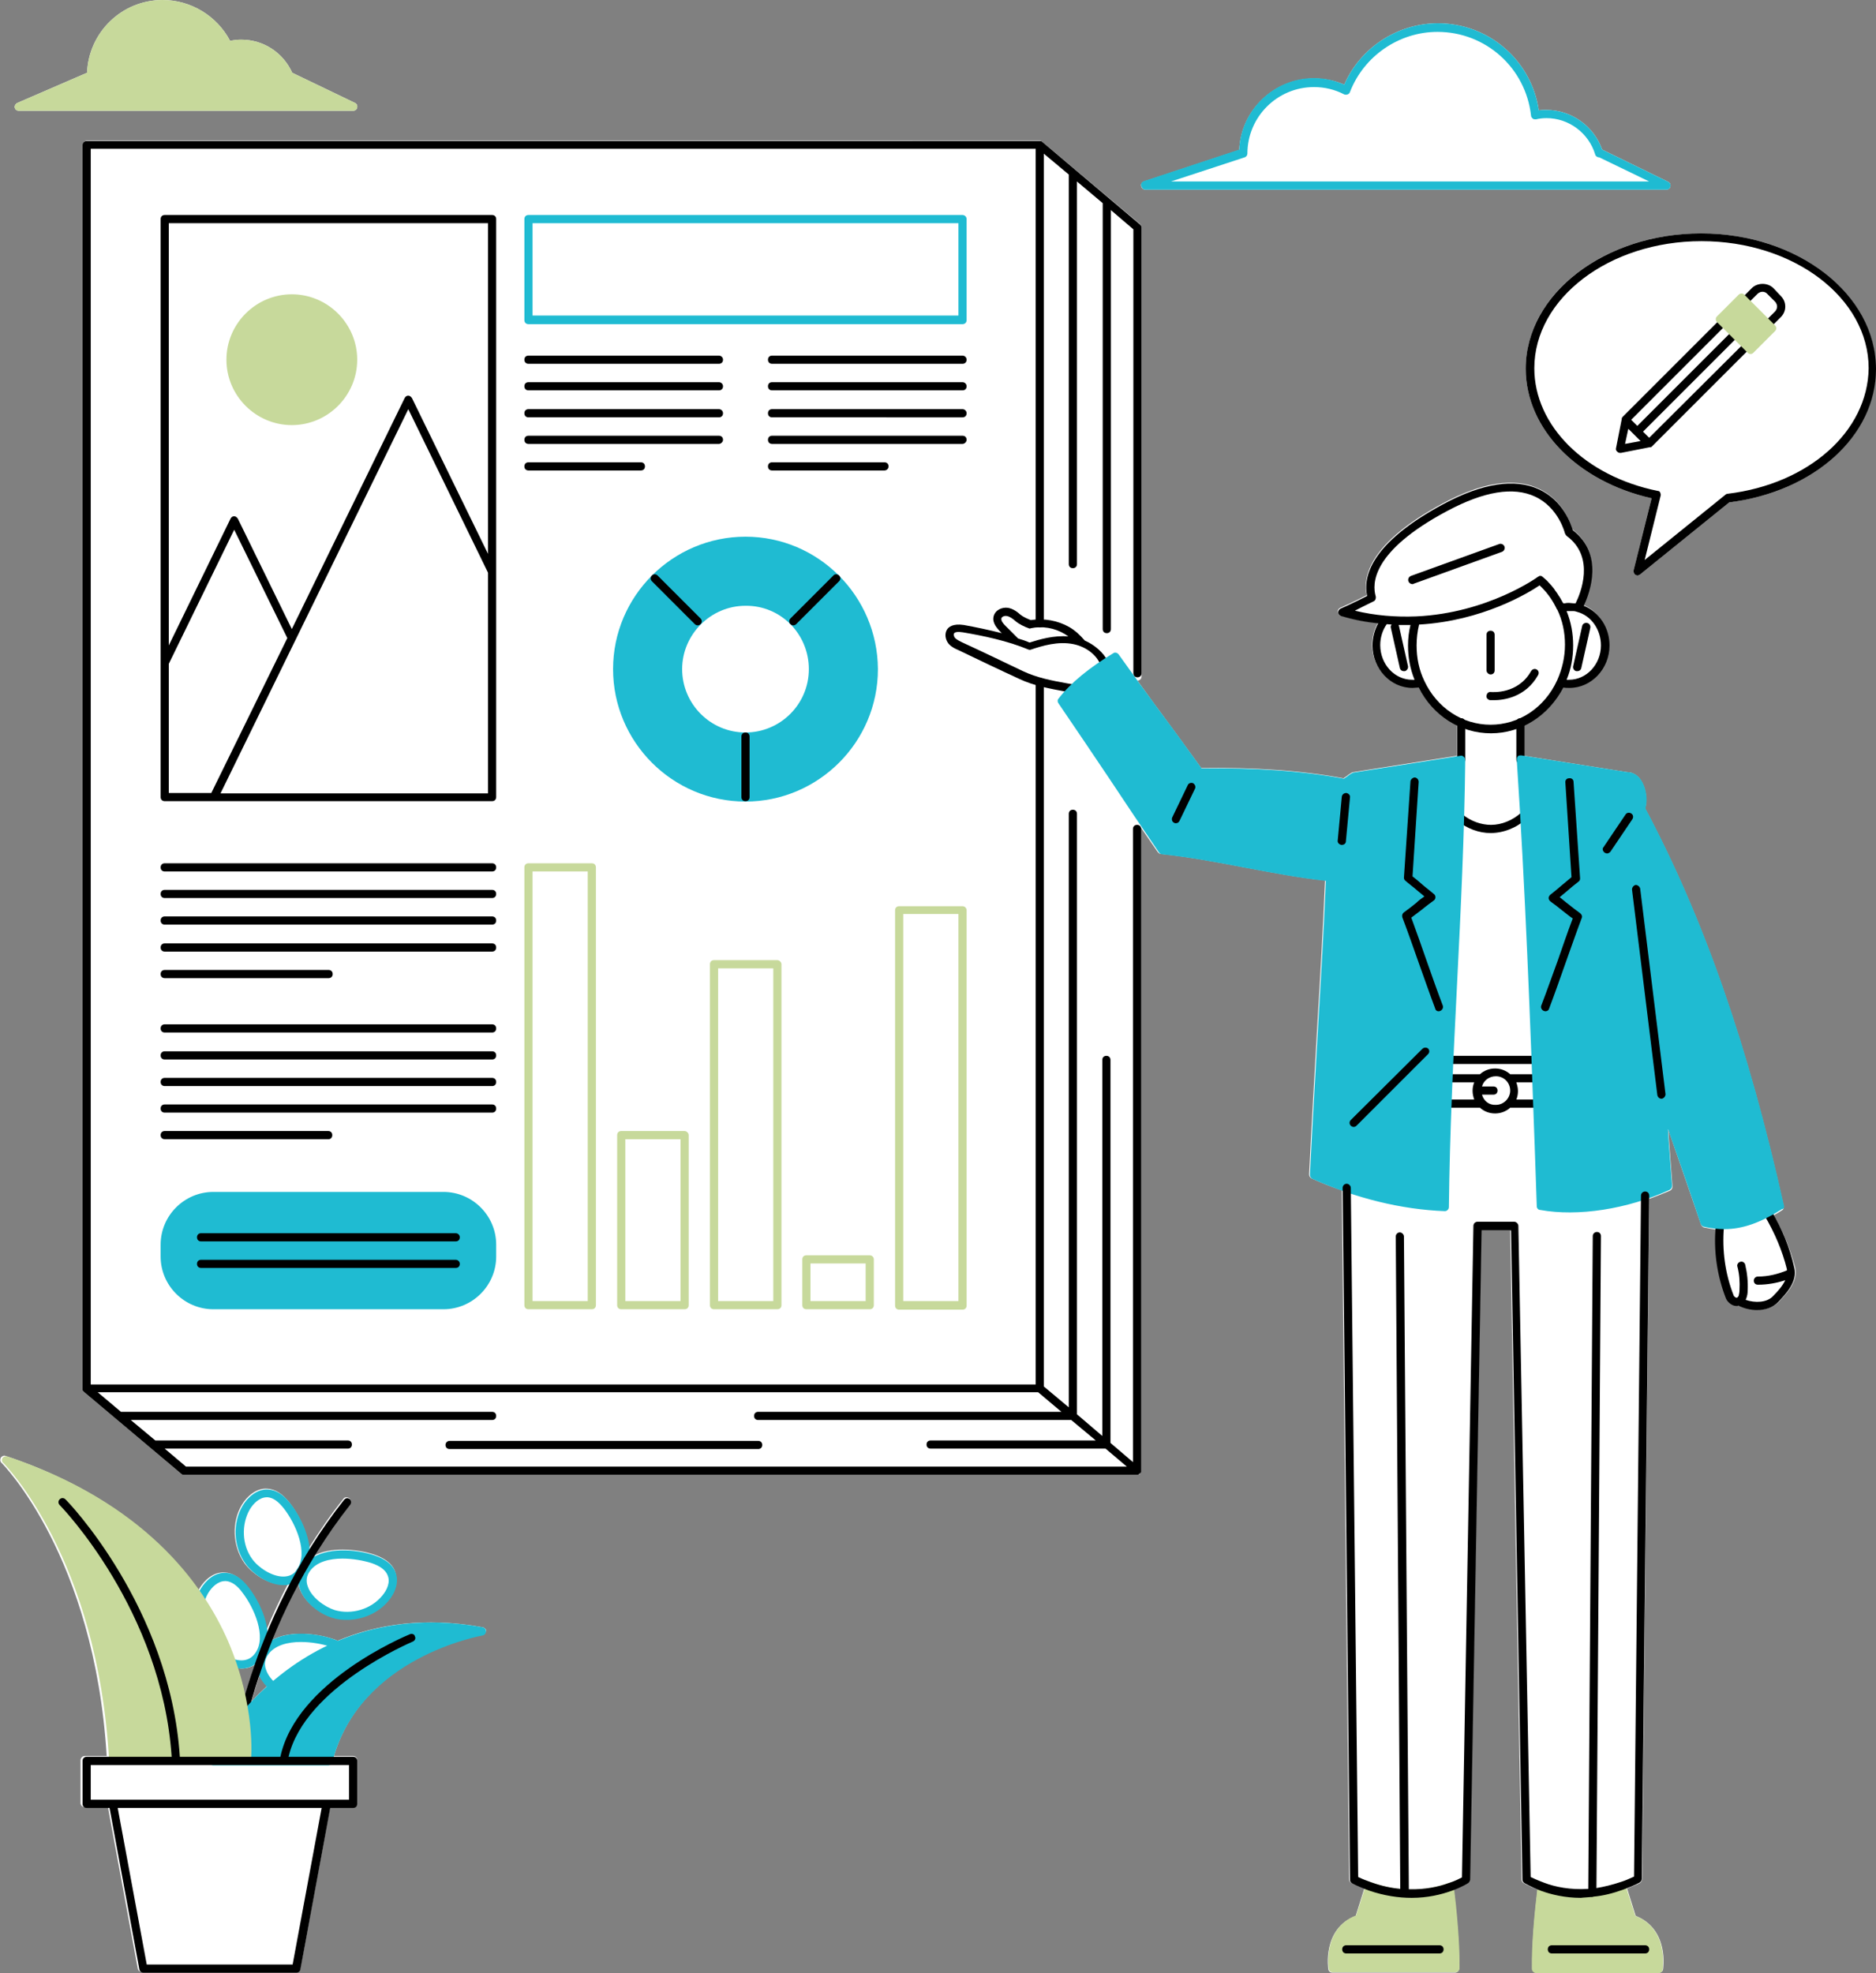 <?xml version="1.0" encoding="UTF-8"?>
<!DOCTYPE svg PUBLIC '-//W3C//DTD SVG 1.0//EN'
          'http://www.w3.org/TR/2001/REC-SVG-20010904/DTD/svg10.dtd'>
<svg height="482.7" preserveAspectRatio="xMidYMid meet" version="1.0" viewBox="-0.5 0.0 459.0 482.7" width="459.0" xmlns="http://www.w3.org/2000/svg" xmlns:xlink="http://www.w3.org/1999/xlink" zoomAndPan="magnify"
><rect x="-0.5" y="0.0" width="459.0" height="482.7" fill="#808080" stroke="none"/><g id="change1_1"
  ><path d="M117.6,398.1c-14.2-2.6-26-0.7-35.5,3.3c-0.4-0.2-0.9-0.4-1.3-0.5c-2.1-0.7-4.9-1.2-7.7-1.2 c-2.5,0-5,0.4-7,1.5c1.8-4.4,3.9-9,6.4-13.8c0.1,0.4,0.1,0.8,0.3,1.2c1.2,3.4,5,6.1,7.9,7c1.2,0.3,2.4,0.5,3.6,0.5 c3.8,0,7.7-1.7,10.1-4.6c1.5-1.8,2.7-4.6,1.7-7.2c-0.7-1.8-2.5-3.1-5.1-4c-2.1-0.7-4.9-1.2-7.7-1.2c-2.5,0-5,0.4-7,1.5 c2.6-4.2,5.5-8.5,8.8-12.7c0.4-0.4,0.3-1.1-0.2-1.4c-0.4-0.3-1.1-0.3-1.4,0.2c-3.2,4-6,8.1-8.5,12.1c-0.3-4.1-2.5-8.4-4.6-11.1 c-1.7-2.2-3.5-3.4-5.5-3.5c-2.7-0.2-5,1.9-6.2,3.9c-2.6,4.3-2.3,10.2,0.6,14.3c1.8,2.5,5.7,5.2,9.2,5.2c0,0,0,0,0,0 c0.5,0,1-0.1,1.5-0.2c-2.1,4-3.9,7.9-5.4,11.6c-0.4-4-2.5-8.1-4.6-10.8c-1.7-2.2-3.5-3.4-5.5-3.5c-2.8-0.2-5,1.9-6.2,3.9 c-0.1,0.2-0.2,0.4-0.3,0.6c-8.3-12-22.6-24.8-47.1-33c-0.4-0.2-0.9,0-1.2,0.4c-0.2,0.4-0.2,0.9,0.1,1.2c0.2,0.2,22.8,22.8,25.8,71.8 h-5.4c-0.5,0-1,0.5-1,1v10.5c0,0.6,0.5,1,1,1h5.7l7.3,39.5c0.1,0.5,0.5,0.8,1,0.8H72c0.5,0,0.9-0.3,1-0.8l7.3-39.5h5.6 c0.6,0,1-0.4,1-1v-10.5c0-0.5-0.4-1-1-1h-4.7c7.3-24.7,36.1-29.7,36.4-29.8c0.5-0.1,0.8-0.5,0.8-1 C118.4,398.6,118.1,398.2,117.6,398.1z M57.6,408.1c0.3,0,0.6,0.1,1,0.1c1.2,0,2.3-0.3,3.2-0.9c-0.9,2.7-1.7,5.2-2.4,7.6 C59,412.7,58.4,410.4,57.6,408.1z M61.1,416.2c0.5-2,1.2-4,1.9-6.3c0.4,0.9,1.1,1.8,1.8,2.6C63.5,413.7,62.2,415,61.1,416.2z M415.7,57.1c-23.7,0-42.9,14.8-42.9,33.1c0,14.7,12.6,27.6,30.8,31.7l-4.4,17.6c-0.1,0.4,0.1,0.9,0.4,1.1c0.2,0.1,0.4,0.2,0.5,0.2 c0.2,0,0.5-0.1,0.6-0.2l21.9-17.7c20.8-2.6,35.8-16.3,35.8-32.6C458.5,71.9,439.3,57.1,415.7,57.1z M433.5,297.3 c0.7-0.4,1.4-0.8,2-1.2c0.4-0.2,0.5-0.7,0.4-1.1c-8.8-39.4-19.6-70.3-33.9-97.2c0.6-2.2,0.2-5.1-1.1-7c-0.8-1.2-2-1.9-3.3-1.9 l-25.2-4v-7.6c4-1.9,7.3-5.1,9.4-9.3c0.5,0.1,1,0.1,1.5,0.1c5.4,0,9.8-4.7,9.8-10.4c0-4.3-2.5-8.2-6.2-9.7c1.5-3.2,5-12.6-2.7-18.5 c-0.4-1.5-2.4-7.3-8.3-10c-5.9-2.7-13.8-1.5-23.3,3.6c-18.1,9.7-19.7,18-18.7,22.5c-3.5,1.8-6.5,3.1-6.5,3.1c-0.4,0.2-0.6,0.5-0.6,1 c0,0.4,0.3,0.8,0.7,0.9c3,0.9,6,1.5,9.1,1.8c-0.9,1.6-1.4,3.5-1.4,5.3c0,5.8,4.4,10.4,9.8,10.4c0.5,0,1-0.1,1.5-0.1 c2.2,4.2,5.5,7.4,9.4,9.3v7.6l-25.3,4c-0.2,0-0.3,0.1-0.5,0.2c-0.3,0.2-0.7,0.4-1,0.7c-0.3,0.2-0.6,0.4-0.9,0.6 c-10.1-1.9-21.8-2.7-34.8-2.5c-3.3-4.6-6.7-9.2-10-13.7c-1.9-2.5-3.7-5.1-5.6-7.7c0.5,0,1-0.4,1-1V55.6c0-0.3-0.1-0.6-0.4-0.8 l-24-20.2c0,0-0.1,0-0.1-0.1c-0.1,0-0.1-0.1-0.2-0.1c-0.1,0-0.1,0-0.2,0c0,0-0.1,0-0.1,0H20.7c-0.5,0-1,0.5-1,1v304.2c0,0,0,0,0,0 c0,0.1,0,0.1,0,0.2c0,0.1,0,0.1,0,0.2c0,0,0.1,0.1,0.1,0.2c0,0.1,0.1,0.1,0.1,0.2c0,0,0,0,0,0l24,20.2c0.2,0.2,0.4,0.2,0.6,0.2 h233.2c0.1,0,0.3,0,0.4-0.1c0,0,0,0,0.1,0c0.1,0,0.2-0.1,0.2-0.2c0,0,0,0,0,0c0,0,0-0.1,0.1-0.1c0-0.1,0.1-0.1,0.1-0.2 c0-0.1,0-0.1,0-0.2c0,0,0-0.1,0-0.1V202.4c1.4,2,2.8,4.1,4.2,6.1c0.2,0.2,0.4,0.4,0.7,0.4c6.8,0.7,13.7,2,20.5,3.3 c6.5,1.2,13.1,2.5,19.7,3.2c-0.5,11.8-1.2,23.8-1.9,35.5c-0.7,12-1.4,24.3-2,36.4c0,0.4,0.2,0.8,0.6,1c2.5,1.1,4.9,2.1,7.4,2.9 l1.8,168.6c0,0.4,0.2,0.7,0.6,0.9c1,0.5,2.1,1,3.1,1.3l-2.1,6.7c-8.3,3.2-6.7,13-6.7,13.1c0.1,0.5,0.5,0.8,1,0.8h30c0.5,0,1-0.4,1-1 c0.1-6-0.7-13.7-1.3-19.3c2.1-0.8,3.3-1.6,3.4-1.6c0.3-0.2,0.4-0.5,0.5-0.8l2.8-158.9h7.1l2.8,158.9c0,0.3,0.2,0.6,0.5,0.8 c0.1,0,1.3,0.8,3.4,1.6c-0.7,5.7-1.4,13.4-1.3,19.3c0,0.5,0.5,1,1,1h30c0.5,0,0.9-0.3,1-0.8c0-0.1,1.6-9.8-6.7-13.1l-2.1-6.7 c1-0.4,2.1-0.8,3.1-1.3c0.3-0.2,0.5-0.5,0.6-0.9l1.7-166.5c1.7-0.6,3.4-1.3,5.1-2c0.4-0.2,0.6-0.6,0.6-1c-0.2-2.8-0.5-6.8-0.8-10.7 c-0.1-1-0.1-2.1-0.2-3.2c2.7,7.7,5.3,15.4,8,23.2c0.1,0.3,0.4,0.6,0.7,0.7c1,0.2,2,0.4,3,0.5c-0.4,5.7,0.5,11.5,2.6,16.8 c0.4,0.9,1.5,1.8,2.5,1.8c0.1,0,0.2,0,0.3,0c0.1,0,0.1,0,0.2-0.1c1.4,0.7,3,1.1,4.6,1.1c2,0,3.9-0.6,5.2-2c1.8-1.9,4.8-5,3.9-8.4 C437.5,305.5,435.8,301.3,433.5,297.3z M279.7,46.4h127.5c0.5,0,0.9-0.3,1-0.8c0.1-0.5-0.1-0.9-0.5-1.1l-16.2-7.9c0,0,0,0,0,0 c-2-5.7-7.5-9.7-13.6-9.7c-0.6,0-1.3,0-1.9,0.1c-1.8-12.2-12.2-21.3-24.7-21.3c-9.9,0-19,6-22.9,15c-2.3-1-4.8-1.5-7.4-1.5 c-9.8,0-17.9,7.8-18.3,17.5l-23.3,7.7c-0.5,0.2-0.8,0.6-0.7,1.1C278.8,46.1,279.3,46.4,279.7,46.4z M4.1,27.1h81.8 c0.5,0,0.9-0.3,1-0.8c0.1-0.5-0.1-0.9-0.5-1.1l-15.4-7.4c-2.2-4.9-7-8.1-12.5-8.1c-0.9,0-1.8,0.1-2.7,0.3C52.6,3.9,46.2,0,39.3,0 c-10,0-18.1,7.9-18.5,17.8L3.7,25.2c-0.4,0.2-0.7,0.7-0.6,1.1C3.2,26.8,3.6,27.1,4.1,27.1z" fill="#FFF"
  /></g
  ><g id="change2_1"
  ><path d="M96.2,384.5c-0.7-1.8-2.5-3.1-5.1-4h0c-4.5-1.5-11.8-2.1-15.9,1.1c0.7-4.7-2-10.4-4.6-13.7 c-1.7-2.2-3.5-3.4-5.5-3.5c-2.7-0.2-5,1.9-6.2,3.9c-2.6,4.3-2.3,10.2,0.7,14.3c1.8,2.5,5.7,5.2,9.2,5.2c0,0,0,0,0,0 c1.4,0,2.7-0.4,3.7-1.3c0,0.7,0.1,1.5,0.4,2.3c1.2,3.4,4.9,6.1,7.9,7c1.2,0.4,2.4,0.5,3.6,0.5c3.8,0,7.7-1.7,10.1-4.6 C96.1,389.9,97.3,387,96.2,384.5z M68.8,385.7C68.8,385.7,68.8,385.7,68.8,385.7c-2.8,0-6.1-2.2-7.6-4.3c-2.5-3.4-2.7-8.4-0.6-12.1 c0.9-1.5,2.4-3,4.2-3c0.1,0,0.1,0,0.2,0c1.3,0.1,2.6,1,4,2.8c2.8,3.6,6.1,10.9,3.1,14.9C71.4,385.2,70.2,385.7,68.8,385.7z M93,390.4c-2.7,3.3-7.5,4.7-11.6,3.5c-2.5-0.8-5.7-3.1-6.6-5.8c-0.5-1.3-0.3-2.6,0.5-3.7c1.6-2.3,4.8-3.1,8-3.1 c2.6,0,5.2,0.5,7.1,1.1c0,0,0,0,0,0c2.1,0.7,3.4,1.7,3.9,2.9C95.1,387,94.2,389,93,390.4z M80.8,400.9 C80.8,400.9,80.8,400.9,80.8,400.9c-4.5-1.5-11.8-2.1-15.9,1.1c0.7-4.7-2-10.4-4.6-13.7c-1.7-2.2-3.5-3.4-5.5-3.5 c-2.8-0.2-5,1.9-6.2,3.9c-2.6,4.3-2.3,10.2,0.7,14.3c1.8,2.5,5.7,5.2,9.2,5.2c0,0,0,0,0,0c1.4,0,2.7-0.4,3.7-1.3 c0,0.7,0.1,1.5,0.4,2.3c1.2,3.4,4.9,6.1,7.9,7c1.2,0.4,2.4,0.5,3.6,0.5c3.8,0,7.7-1.7,10.1-4.6c1.5-1.8,2.7-4.6,1.7-7.2 C85.2,403.1,83.5,401.8,80.8,400.9z M58.6,406.2C58.6,406.2,58.6,406.2,58.6,406.2c-2.8,0-6.1-2.2-7.6-4.3 c-2.5-3.4-2.7-8.4-0.6-12.1c0.9-1.5,2.4-3,4.2-3c0.1,0,0.1,0,0.2,0c1.3,0.1,2.7,1,4,2.8c2.8,3.6,6.1,10.9,3.1,14.9 C61.1,405.6,60,406.2,58.6,406.2z M82.8,410.8c-2.7,3.3-7.5,4.7-11.6,3.5c-2.5-0.8-5.7-3.1-6.6-5.8c-0.5-1.3-0.3-2.6,0.5-3.7 c1.6-2.3,4.8-3.1,8-3.1c2.6,0,5.2,0.5,7.1,1.1c2.1,0.7,3.4,1.7,3.9,2.9C84.8,407.4,83.9,409.5,82.8,410.8z" fill="#1FBBD2"
  /></g
  ><g id="change3_1"
  ><path d="M375.5,269h-5c0.3-0.7,0.4-1.4,0.4-2.1c0-0.8-0.2-1.5-0.4-2.1h4.7c0.6,0,1-0.4,1-1s-0.4-1-1-1h-6.2c-1-0.9-2.3-1.4-3.7-1.4 c-1.4,0-2.7,0.5-3.7,1.4h-7.8c-0.6,0-1,0.4-1,1s0.4,1,1,1h6.4c-0.3,0.7-0.4,1.4-0.4,2.1c0,0.8,0.2,1.5,0.4,2.1h-6.7 c-0.6,0-1,0.4-1,1s0.4,1,1,1h8.1c1,0.9,2.3,1.4,3.7,1.4c1.4,0,2.7-0.5,3.7-1.4h6.4c0.6,0,1-0.4,1-1S376.1,269,375.5,269z M362.1,267.8h2.8c0.6,0,1-0.4,1-1s-0.4-1-1-1h-2.8c0.4-1.5,1.8-2.5,3.4-2.5c2,0,3.5,1.6,3.5,3.5s-1.6,3.5-3.5,3.5 C363.8,270.4,362.5,269.3,362.1,267.8z M357,186.8c0.6,0,1-0.4,1-1v-9.1c0-0.6-0.4-1-1-1s-1,0.4-1,1v9.1 C356,186.4,356.4,186.8,357,186.8z M371.5,186.8c0.6,0,1-0.4,1-1v-9.1c0-0.6-0.4-1-1-1s-1,0.4-1,1v9.1 C370.5,186.4,370.9,186.8,371.5,186.8z M364.2,203.8C364.2,203.8,364.2,203.8,364.2,203.8c3.2,0,6.4-1.3,8.8-3.5 c0.4-0.4,0.4-1,0.1-1.4s-1-0.4-1.4-0.1c-2.1,1.9-4.8,3-7.4,3c0,0,0,0,0,0c-2.4,0-4.9-0.9-6.9-2.5c-0.4-0.3-1.1-0.3-1.4,0.2 c-0.3,0.4-0.3,1.1,0.2,1.4C358.5,202.7,361.3,203.8,364.2,203.8z M354.1,260.3h21c0.6,0,1-0.4,1-1s-0.4-1-1-1h-21c-0.6,0-1,0.4-1,1 S353.6,260.3,354.1,260.3z M264.9,156.7c-1.1-1.3-2.4-2.5-3.8-3.3c-2.8-1.6-6.2-2.2-9.4-1.7c-0.8-0.3-1.9-0.8-2.5-1.3 c-0.9-0.8-1.9-1.5-3.1-1.7c-1.4-0.2-3.1,0.5-3.5,2.1c-0.4,1.7,1,3,1.5,3.6l0.2,0.2c0.1,0.1,0.2,0.2,0.3,0.3c-3.2-0.8-6.5-1.5-9.3-2 c-2.7-0.4-3.8,0.5-4.2,1.3c-0.5,1-0.3,2.3,0.5,3.3c0.7,0.8,1.6,1.2,2.3,1.5c5,2.4,10,4.8,15,7.1c3.6,1.7,7.6,2.4,11.4,3.1l1.2,0.2 c0.1,0,0.1,0,0.2,0c0.5,0,0.9-0.3,1-0.8c0.1-0.5-0.3-1.1-0.8-1.2l-1.2-0.2c-3.9-0.7-7.5-1.4-10.9-3c-5-2.4-10-4.8-15-7.1 c-0.6-0.3-1.2-0.6-1.6-1c-0.3-0.3-0.4-0.8-0.3-1.1c0.2-0.4,1-0.5,2.2-0.3c4.8,0.8,11,2.1,16,4.2c0.2,0.1,0.5,0.1,0.7,0 c2.7-0.9,6.6-2.1,10.4-1.3c2.9,0.6,5.5,2.5,6.5,4.9c0.2,0.5,0.8,0.7,1.3,0.5c0.5-0.2,0.7-0.8,0.5-1.3 C269.5,159.7,267.4,157.8,264.9,156.7z M251.4,157.2c-0.9-0.4-1.8-0.7-2.8-1c-1-1-1.9-1.9-2.9-2.9l-0.2-0.2c-0.5-0.5-1.1-1.2-1-1.8 c0.1-0.4,0.7-0.7,1.3-0.6c0.7,0.1,1.4,0.6,2.1,1.2c0.9,0.8,2.4,1.5,3.3,1.8c0.2,0.1,0.3,0.1,0.5,0c2.8-0.6,5.8-0.1,8.3,1.4 c0.3,0.2,0.6,0.4,0.9,0.6C257.4,155.4,253.9,156.4,251.4,157.2z M433,296.4c-0.3-0.5-0.9-0.6-1.4-0.3c-0.5,0.3-0.6,0.9-0.3,1.4 c2.4,4.1,4.3,8.5,5.4,13c0,0.1,0,0.2,0,0.3c-2.2,0.9-4.6,1.5-7,1.5c0,0-0.1,0-0.1,0c-0.5,0-1,0.4-1,1c0,0.6,0.4,1,1,1 c0,0,0.1,0,0.1,0c2.2,0,4.5-0.4,6.6-1.1c-0.6,1.3-1.8,2.7-3,3.9c-1.5,1.6-4.4,1.7-6.7,0.9c0-0.1,0.1-0.1,0.1-0.2 c0.3-0.7,0.4-1.4,0.4-2.1c0.1-2.1-0.1-4.2-0.6-6.3c-0.1-0.5-0.7-0.9-1.2-0.7c-0.5,0.1-0.9,0.7-0.7,1.2c0.5,1.9,0.6,3.8,0.5,5.7 c0,0.5-0.1,1-0.2,1.4c-0.1,0.3-0.4,0.5-0.5,0.5c-0.2,0-0.6-0.3-0.7-0.5c-2.1-5.3-2.9-11.1-2.4-16.9c0.1-0.5-0.3-1-0.9-1.1 c-0.5,0-1,0.3-1.1,0.9c-0.6,6,0.3,12.2,2.5,17.8c0.4,0.9,1.5,1.8,2.5,1.8c0.1,0,0.2,0,0.3,0c0.1,0,0.1,0,0.2-0.1 c1.4,0.7,3,1.1,4.6,1.1c2,0,3.9-0.6,5.2-2c1.8-1.9,4.8-5,3.9-8.4C437.4,305.2,435.5,300.6,433,296.4z M83.7,366.9 c-23.7,30-27.8,63.5-27.9,63.8c-0.1,0.5,0.3,1,0.9,1.1c0,0,0.1,0,0.1,0c0.5,0,0.9-0.4,1-0.9c0-0.3,4.1-33.3,27.4-62.8 c0.3-0.4,0.3-1.1-0.2-1.4S84.1,366.5,83.7,366.9z M426.2,84L403,107.1l-1.5-1.5l23.2-23.2c0.4-0.4,0.4-1,0-1.4s-1-0.4-1.4,0 l-23.2,23.2l-1.5-1.5l23.2-23.2c0.4-0.4,0.4-1,0-1.4s-1-0.4-1.4,0l-23.9,23.9c-0.1,0.1-0.1,0.2-0.2,0.3c0,0,0,0.1,0,0.1 c0,0,0,0.1,0,0.1l-1.4,7.1c-0.1,0.3,0,0.7,0.3,0.9c0.2,0.2,0.4,0.3,0.7,0.3c0.1,0,0.1,0,0.2,0l7.1-1.4c0,0,0.1,0,0.1,0 c0,0,0.1,0,0.1,0c0.1,0,0.2-0.1,0.3-0.2l23.9-23.9c0.4-0.4,0.4-1,0-1.4S426.5,83.6,426.2,84z M397.9,104.9l1.5,1.5c0,0,0,0,0,0 s0,0,0,0l1.5,1.5l-3.8,0.7L397.9,104.9z M433.4,70.5c-1.4-1.4-3.9-1.4-5.3,0l-2.4,2.4c-0.4,0.4-0.4,1,0,1.4s1,0.4,1.4,0l2.4-2.4 c0.7-0.7,1.8-0.7,2.4,0l1.9,1.9c0.3,0.3,0.5,0.8,0.5,1.2s-0.2,0.9-0.5,1.2l-2.4,2.4c-0.4,0.4-0.4,1,0,1.4c0.2,0.2,0.5,0.3,0.7,0.3 s0.5-0.1,0.7-0.3l2.4-2.4c0.7-0.7,1.1-1.6,1.1-2.6s-0.4-1.9-1.1-2.6L433.4,70.5z M415.7,57.1c-23.6,0-42.9,14.8-42.9,33.1 c0,14.7,12.6,27.6,30.8,31.7l-4.4,17.6c-0.1,0.4,0.1,0.9,0.4,1.1c0.2,0.1,0.4,0.2,0.5,0.2c0.2,0,0.4-0.1,0.6-0.2l21.9-17.7 c20.8-2.6,35.9-16.3,35.9-32.6C458.5,71.9,439.3,57.1,415.7,57.1z M422.2,120.8c-0.2,0-0.4,0.1-0.5,0.2l-19.8,16l3.9-15.7 c0.1-0.3,0-0.5-0.1-0.8s-0.4-0.4-0.6-0.4c-17.8-3.6-30.2-16-30.2-30c0-17.1,18.3-31.1,40.9-31.1s40.9,13.9,40.9,31.1 C456.5,105.5,442.1,118.4,422.2,120.8z"
  /></g
  ><g id="change2_2"
  ><path d="M279.7,46.4h127.5c0.5,0,0.9-0.3,1-0.8c0.1-0.5-0.1-0.9-0.5-1.1l-16.2-7.9c0,0,0,0,0,0 c-2-5.7-7.5-9.7-13.6-9.7c-0.6,0-1.3,0-1.9,0.1c-1.8-12.2-12.2-21.3-24.7-21.3c-9.9,0-19,6-22.9,15c-2.3-1-4.8-1.6-7.4-1.6 c-9.8,0-17.9,7.8-18.3,17.5l-23.3,7.7c-0.5,0.2-0.8,0.6-0.7,1.1S279.2,46.4,279.7,46.4z M304,38.5c0.4-0.1,0.7-0.5,0.7-0.9 c0-9,7.3-16.3,16.3-16.3c2.6,0,5.1,0.6,7.4,1.8c0.3,0.1,0.5,0.1,0.8,0c0.3-0.1,0.5-0.3,0.6-0.6c3.4-8.8,12-14.7,21.4-14.7 c11.8,0,21.6,8.8,22.9,20.5c0,0.3,0.2,0.5,0.4,0.7c0.2,0.2,0.5,0.2,0.8,0.2c0.8-0.2,1.7-0.3,2.6-0.3c5.4,0,10.3,3.6,11.9,8.9 c0.1,0.4,0.5,0.7,1,0.7l12.2,5.9H286L304,38.5z M356.8,184.9l-26.1,4.1c-0.2,0-0.3,0.1-0.5,0.2c-0.3,0.2-0.7,0.4-1,0.7 c-0.3,0.2-0.6,0.4-0.9,0.6c-10.1-1.9-21.8-2.7-34.8-2.5c-3.3-4.6-6.7-9.3-10-13.7c-3.4-4.6-6.9-9.4-10.3-14.2 c-0.3-0.4-0.9-0.6-1.3-0.3c-5.8,3.5-10.4,7.2-13.4,11.1c-0.3,0.3-0.3,0.8,0,1.2c4.3,6.3,8.4,12.4,12.3,18.2c3.9,5.9,8,12,12.3,18.3 c0.2,0.2,0.4,0.4,0.7,0.4c6.7,0.7,13.7,2,20.4,3.3c6.5,1.2,13.1,2.5,19.7,3.2c-0.5,11.8-1.2,23.8-1.9,35.5c-0.7,12-1.4,24.3-2,36.4 c0,0.4,0.2,0.8,0.6,1c10.8,4.8,21.8,7.5,32.4,7.9c0,0,0,0,0,0c0.3,0,0.5-0.1,0.7-0.3c0.2-0.2,0.3-0.4,0.3-0.7 c0.2-18.3,1.1-36.8,2-54.6c0.9-17.9,1.8-36.4,2-54.7c0-0.3-0.1-0.6-0.3-0.8C357.4,184.9,357.1,184.8,356.8,184.9z M436,295 c-8.8-39.4-19.6-70.3-33.9-97.2c0.6-2.2,0.2-5.1-1.1-7c-0.8-1.2-2-1.9-3.3-1.9l-26-4.1c-0.3,0-0.6,0-0.8,0.2 c-0.2,0.2-0.3,0.5-0.3,0.8c2.1,31.8,3.3,63.8,4.4,94.8l0.5,14.5c0,0.5,0.4,0.9,0.8,0.9c9.3,1.7,21.4-0.2,31.7-4.9 c0.4-0.2,0.6-0.6,0.6-1c-0.2-2.8-0.5-6.8-0.8-10.7c-0.1-1.1-0.1-2.1-0.2-3.2c2.7,7.7,5.4,15.4,8,23.2c0.1,0.3,0.4,0.6,0.7,0.7 c1.8,0.4,3.5,0.6,5.1,0.6c4.5,0,8.9-1.6,14.1-4.9C435.9,295.8,436.1,295.4,436,295z M235,52.6H128.8c-0.6,0-1,0.4-1,1v24.7 c0,0.6,0.4,1,1,1H235c0.6,0,1-0.4,1-1V53.6C236,53,235.5,52.6,235,52.6z M234,77.2H129.8V54.6H234V77.2z M181.9,131.3 c-17.8,0-32.4,14.5-32.4,32.4c0,17.8,14.5,32.4,32.4,32.4c17.8,0,32.4-14.5,32.4-32.4C214.2,145.8,199.7,131.3,181.9,131.3z M197.4,163.7c0,8.6-7,15.5-15.5,15.5c-8.6,0-15.5-7-15.5-15.5s7-15.5,15.5-15.5C190.5,148.1,197.4,155.1,197.4,163.7z M108,291.6 H51.7c-7.1,0-12.9,5.8-12.9,12.9v2.9c0,7.1,5.8,12.9,12.9,12.9H108c7.1,0,12.9-5.8,12.9-12.9v-2.9 C120.9,297.4,115.1,291.6,108,291.6z M117.6,398.1c-46.7-8.5-66.7,31.9-66.9,32.3c-0.1,0.3-0.1,0.7,0.1,1c0.2,0.3,0.5,0.5,0.8,0.5 h28.2c0.5,0,0.9-0.3,1-0.8c6.6-25.8,36.5-30.9,36.8-31c0.5-0.1,0.8-0.5,0.8-1C118.4,398.6,118.1,398.2,117.6,398.1z" fill="#1FBBD2"
  /></g
  ><g id="change4_1"
  ><path d="M189.7,234.9h-15.5c-0.6,0-1,0.4-1,1v83.4c0,0.6,0.4,1,1,1h15.5c0.6,0,1-0.4,1-1v-83.4 C190.7,235.4,190.2,234.9,189.7,234.9z M188.7,318.3h-13.5v-81.4h13.5V318.3z M354.7,460.8c-0.3-0.2-0.6-0.2-0.9-0.1 c-4.2,1.5-10.8,2.7-18.8-0.2c-0.3-0.1-0.5-0.1-0.8,0c-0.2,0.1-0.4,0.3-0.5,0.6l-2.4,7.5c-8.3,3.2-6.7,13-6.7,13.1 c0.1,0.5,0.5,0.8,1,0.8h30c0.5,0,1-0.4,1-1c0.1-6.2-0.7-14.4-1.4-20.1C355.1,461.2,354.9,460.9,354.7,460.8z M399.6,468.7l-2.4-7.5 c-0.1-0.3-0.3-0.5-0.5-0.6c-0.2-0.1-0.5-0.1-0.8,0c-8,2.8-14.7,1.7-18.8,0.2c-0.3-0.1-0.6-0.1-0.9,0.1c-0.3,0.2-0.4,0.4-0.5,0.7 c-0.7,5.7-1.5,13.9-1.4,20.1c0,0.5,0.5,1,1,1h30c0.5,0,0.9-0.3,1-0.8C406.3,481.7,407.9,471.9,399.6,468.7z M235,221.7h-15.5 c-0.6,0-1,0.4-1,1v96.7c0,0.6,0.4,1,1,1H235c0.6,0,1-0.4,1-1v-96.7C236,222.1,235.5,221.7,235,221.7z M234,318.3h-13.5v-94.7H234 V318.3z M212.3,307.1h-15.5c-0.6,0-1,0.4-1,1v11.2c0,0.6,0.4,1,1,1h15.5c0.6,0,1-0.4,1-1v-11.2C213.3,307.6,212.9,307.1,212.3,307.1 z M211.3,318.3h-13.5v-9.2h13.5V318.3z M167,276.7h-15.5c-0.6,0-1,0.4-1,1v41.6c0,0.6,0.4,1,1,1H167c0.6,0,1-0.4,1-1v-41.6 C168,277.2,167.5,276.7,167,276.7z M166,318.3h-13.5v-39.6H166V318.3z M144.3,211.2h-15.5c-0.6,0-1,0.4-1,1v107.1c0,0.6,0.4,1,1,1 h15.5c0.6,0,1-0.4,1-1V212.2C145.3,211.6,144.9,211.2,144.3,211.2z M143.3,318.3h-13.5V213.2h13.5V318.3z M1.3,356.3 c-0.4-0.1-0.9,0-1.2,0.4c-0.2,0.4-0.2,0.9,0.2,1.2c0.2,0.2,23.1,23.1,25.9,72.9c0,0.5,0.5,0.9,1,0.9h32.7c0.5,0,0.9-0.4,1-0.9 c0.1-0.5,1.2-13.5-5.6-29.3C49,387.1,34.6,367.5,1.3,356.3z M70.9,72c-8.8,0-16,7.2-16,16s7.2,16,16,16s16-7.2,16-16 S79.7,72,70.9,72z M433.8,79.6l-7.5-7.5c-0.4-0.4-1-0.4-1.4,0l-5.3,5.3c-0.2,0.2-0.3,0.4-0.3,0.7s0.1,0.5,0.3,0.7l7.5,7.5 c0.2,0.2,0.4,0.3,0.7,0.3s0.5-0.1,0.7-0.3l5.3-5.3C434.2,80.6,434.2,80,433.8,79.6z M86.4,25.2l-15.4-7.4c-2.2-4.9-7-8.1-12.5-8.1 c-0.9,0-1.8,0.1-2.7,0.3C52.6,3.9,46.2,0,39.3,0c-10,0-18.1,7.9-18.5,17.8L3.7,25.2c-0.4,0.2-0.7,0.7-0.6,1.1c0.1,0.5,0.5,0.8,1,0.8 h81.8c0.5,0,0.9-0.3,1-0.8C87,25.9,86.8,25.4,86.4,25.2z" fill="#C7D99B"
  /></g
  ><g id="change3_2"
  ><path d="M99.8,399.8c-1.2,0.5-27.8,11.6-31.7,30H43.5c-2.4-36.7-27.7-62.8-28-63c-0.4-0.4-1-0.4-1.4,0c-0.4,0.4-0.4,1,0,1.4 c0.3,0.3,25,25.7,27.4,61.6H20.7c-0.6,0-1,0.4-1,1v10.5c0,0.6,0.4,1,1,1h5.6l7.3,39.5c0.1,0.5,0.5,0.8,1,0.8H72c0.5,0,0.9-0.3,1-0.8 l7.3-39.5h5.6c0.6,0,1-0.4,1-1v-10.5c0-0.6-0.4-1-1-1H70.1c4-17.1,30.2-28.1,30.4-28.2c0.5-0.2,0.8-0.8,0.5-1.3 C100.9,399.8,100.3,399.6,99.8,399.8z M71.1,480.6H35.4l-7.1-38.3h49.9L71.1,480.6z M84.9,440.3h-5.5H27.2h-5.5v-8.5h63.2V440.3z M384.4,163c-0.1,0.5,0.2,1.1,0.8,1.2c0.1,0,0.1,0,0.2,0c0.5,0,0.9-0.3,1-0.8l2.2-9.8c0.1-0.5-0.2-1.1-0.8-1.2 c-0.5-0.1-1.1,0.2-1.2,0.8L384.4,163z M364.2,165c0.6,0,1-0.4,1-1v-8.7c0-0.6-0.4-1-1-1s-1,0.4-1,1v8.7 C363.2,164.5,363.7,165,364.2,165z M375.5,163.8c-0.5-0.3-1.1-0.1-1.4,0.4c-3.2,5.7-9.5,5.1-9.8,5.1c-0.6-0.1-1,0.3-1.1,0.9 c-0.1,0.5,0.3,1,0.9,1.1c0.1,0,0.4,0,0.9,0c2.2,0,7.7-0.6,10.8-6.1C376.1,164.7,376,164.1,375.5,163.8z M351.5,247.4 c0.1,0,0.2,0,0.4-0.1c0.5-0.2,0.8-0.8,0.6-1.3c-1.4-3.7-2.7-7.4-4-11.1c-1.2-3.4-2.4-6.9-3.7-10.4c0.8-0.6,1.6-1.2,2.5-1.9 c1-0.8,2-1.6,3-2.3c0.3-0.2,0.4-0.5,0.4-0.8s-0.1-0.6-0.4-0.8c-0.9-0.8-1.9-1.5-2.8-2.3c-0.8-0.7-1.6-1.4-2.4-2l1.5-23.1 c0-0.6-0.4-1-0.9-1.1c-0.5,0-1,0.4-1.1,0.9l-1.6,23.6c0,0.3,0.1,0.6,0.4,0.8c0.9,0.8,1.9,1.5,2.8,2.3c0.6,0.5,1.2,1,1.8,1.5 c-0.7,0.5-1.4,1-2,1.6c-1,0.8-2,1.6-3,2.3c-0.4,0.3-0.5,0.7-0.4,1.2c1.4,3.7,2.7,7.4,4,11.1c1.3,3.6,2.6,7.4,4,11.1 C350.7,247.1,351,247.4,351.5,247.4z M376.6,246c-0.2,0.5,0.1,1.1,0.6,1.3c0.1,0,0.2,0.1,0.4,0.1c0.4,0,0.8-0.2,0.9-0.6 c1.4-3.7,2.7-7.4,4-11.1c1.3-3.6,2.6-7.4,4-11.1c0.2-0.4,0-0.9-0.4-1.2c-1-0.7-2-1.5-3-2.3c-0.7-0.5-1.3-1.1-2-1.6 c0.6-0.5,1.2-1,1.8-1.5c0.9-0.8,1.9-1.6,2.8-2.3c0.3-0.2,0.4-0.5,0.4-0.8l-1.6-23.6c0-0.6-0.5-1-1.1-0.9c-0.6,0-1,0.5-0.9,1.1 l1.5,23.1c-0.8,0.7-1.6,1.3-2.4,2c-0.9,0.8-1.9,1.6-2.8,2.3c-0.2,0.2-0.4,0.5-0.4,0.8s0.2,0.6,0.4,0.8c1,0.7,2,1.5,3,2.3 c0.8,0.6,1.6,1.3,2.5,1.9c-1.3,3.4-2.5,7-3.7,10.4C379.3,238.6,378,242.4,376.6,246z M347.5,256.6L330,274c-0.4,0.4-0.4,1,0,1.4 c0.2,0.2,0.5,0.3,0.7,0.3s0.5-0.1,0.7-0.3l17.5-17.5c0.4-0.4,0.4-1,0-1.4C348.5,256.2,347.9,256.2,347.5,256.6z M328.8,205.8l1-10.7 c0.1-0.5-0.3-1-0.9-1.1c-0.5,0-1,0.3-1.1,0.9l-1,10.7c-0.1,0.5,0.3,1,0.9,1.1c0,0,0.1,0,0.1,0C328.4,206.7,328.8,206.3,328.8,205.8z M291.4,191.6c-0.5-0.2-1.1,0-1.3,0.5l-3.8,7.9c-0.2,0.5,0,1.1,0.5,1.3c0.1,0.1,0.3,0.1,0.4,0.1c0.4,0,0.7-0.2,0.9-0.6l3.8-7.9 C292.1,192.5,291.9,191.9,291.4,191.6z M392.1,208.6c0.2,0.1,0.4,0.2,0.6,0.2c0.3,0,0.6-0.2,0.8-0.4l5.4-8c0.3-0.5,0.2-1.1-0.3-1.4 c-0.5-0.3-1.1-0.2-1.4,0.3l-5.4,8C391.5,207.6,391.6,208.2,392.1,208.6z M351.7,475.9h-22.8c-0.6,0-1,0.4-1,1s0.4,1,1,1h22.8 c0.6,0,1-0.4,1-1S352.3,475.9,351.7,475.9z M388.7,464.1c0.1,0,0.2,0,0.2,0c0,0,0,0,0,0c0.2,0,0.3,0,0.5-0.1 c2.3-0.2,4.7-0.8,7.2-1.7c1.3-0.5,2.7-1,4-1.7c0.3-0.2,0.6-0.5,0.6-0.9l1.8-167.2c0-0.6-0.4-1-1-1c0,0,0,0,0,0c-0.5,0-1,0.4-1,1 l-1.7,166.6c-1.1,0.5-2.2,1-3.2,1.3c-2.1,0.7-4.1,1.2-6,1.5l1.1-159.5c0-0.6-0.4-1-1-1c0,0,0,0,0,0c-0.5,0-1,0.4-1,1l-1.1,159.7 c-4.4,0.3-8.2-0.5-10.8-1.5c-1.6-0.6-2.7-1.1-3.3-1.4L371,299.9c0-0.5-0.5-1-1-1h-4.5h-4.5c-0.5,0-1,0.4-1,1l-2.8,159.4 c-0.6,0.3-1.7,0.9-3.3,1.4c-2.4,0.9-5.8,1.6-9.7,1.5L343,302.5c0-0.5-0.5-1-1-1c0,0,0,0,0,0c-0.6,0-1,0.5-1,1l1.1,159.6 c-2.2-0.2-4.6-0.7-7.1-1.6c-1.1-0.4-2.2-0.8-3.2-1.3l-1.8-168.6c0-0.5-0.5-1-1-1c0,0,0,0,0,0c-0.6,0-1,0.5-1,1l1.8,169.3 c0,0.4,0.2,0.7,0.6,0.9c1.3,0.7,2.7,1.2,4,1.7c3.8,1.3,7.3,1.8,10.5,1.8c3.9,0,7.2-0.8,9.7-1.7c2.6-0.9,4.1-1.9,4.1-1.9 c0.3-0.2,0.4-0.5,0.5-0.8l2.8-158.9h3.6h3.6l2.8,158.9c0,0.3,0.2,0.6,0.5,0.8c0.1,0,1.6,1,4.1,1.9c2.5,0.9,5.8,1.7,9.7,1.7 C387,464.2,387.8,464.2,388.7,464.1z M402,475.9h-22.8c-0.6,0-1,0.4-1,1s0.4,1,1,1H402c0.6,0,1-0.4,1-1S402.6,475.9,402,475.9z M254.5,34.7c0,0-0.1,0-0.1-0.1c-0.1,0-0.1-0.1-0.2-0.1c-0.1,0-0.1,0-0.2,0c0,0-0.1,0-0.1,0H20.7c-0.6,0-1,0.4-1,1v304.2 c0,0,0,0,0,0c0,0.1,0,0.1,0,0.2c0,0.1,0,0.1,0,0.2c0,0.1,0.1,0.1,0.1,0.1c0,0.1,0.1,0.1,0.1,0.2c0,0,0,0,0,0l24,20.2 c0.2,0.2,0.4,0.2,0.6,0.2h233.2c0.1,0,0.3,0,0.4-0.1c0,0,0.1,0,0.1-0.1c0.1-0.1,0.2-0.1,0.3-0.2c0,0,0,0,0,0c0,0,0-0.1,0.1-0.1 c0-0.1,0.1-0.1,0.1-0.2c0-0.1,0-0.1,0-0.2c0,0,0-0.1,0-0.1v-157c0-0.6-0.4-1-1-1s-1,0.4-1,1v154.9l-5.5-4.7v-93.7c0-0.6-0.4-1-1-1 s-1,0.4-1,1v92L263,346V199.1c0-0.6-0.4-1-1-1s-1,0.4-1,1v145.2l-6.1-5.1v-172c0-0.6-0.4-1-1-1s-1,0.4-1,1v171.5H21.7V36.4h231.2 v116.1c0,0.6,0.4,1,1,1s1-0.4,1-1V37.6l6.1,5.1v95.3c0,0.6,0.4,1,1,1s1-0.4,1-1V44.4l6.3,5.3v104.2c0,0.6,0.4,1,1,1s1-0.4,1-1V51.4 l5.5,4.7v108.6c0,0.6,0.4,1,1,1s1-0.4,1-1v-109c0-0.3-0.1-0.6-0.4-0.8L254.5,34.7z M253.5,340.6l5.7,4.8H185c-0.6,0-1,0.4-1,1 s0.4,1,1,1h76.6l6,5h-40.4c-0.6,0-1,0.4-1,1s0.4,1,1,1H270l5.2,4.4H45l-5.2-4.4h44.8c0.6,0,1-0.4,1-1s-0.4-1-1-1H37.5l-6-5h88.4 c0.6,0,1-0.4,1-1s-0.4-1-1-1H29.1l-5.7-4.8H253.5z M175.4,87h-46.6c-0.6,0-1,0.4-1,1s0.4,1,1,1h46.6c0.6,0,1-0.4,1-1 S175.9,87,175.4,87z M175.4,93.5h-46.6c-0.6,0-1,0.4-1,1s0.4,1,1,1h46.6c0.6,0,1-0.4,1-1S175.9,93.5,175.4,93.5z M175.4,100.1h-46.6 c-0.6,0-1,0.4-1,1s0.4,1,1,1h46.6c0.6,0,1-0.4,1-1S175.9,100.1,175.4,100.1z M176.4,107.6c0-0.6-0.4-1-1-1h-46.6c-0.6,0-1,0.4-1,1 s0.4,1,1,1h46.6C175.9,108.6,176.4,108.1,176.4,107.6z M128.8,113.1c-0.6,0-1,0.4-1,1s0.4,1,1,1h27.5c0.6,0,1-0.4,1-1s-0.4-1-1-1 H128.8z M119.9,211.2H39.8c-0.6,0-1,0.4-1,1s0.4,1,1,1h80.1c0.6,0,1-0.4,1-1S120.5,211.2,119.9,211.2z M119.9,217.7H39.8 c-0.6,0-1,0.4-1,1s0.4,1,1,1h80.1c0.6,0,1-0.4,1-1S120.5,217.7,119.9,217.7z M119.9,224.2H39.8c-0.6,0-1,0.4-1,1s0.4,1,1,1h80.1 c0.6,0,1-0.4,1-1S120.5,224.2,119.9,224.2z M119.9,230.8H39.8c-0.6,0-1,0.4-1,1s0.4,1,1,1h80.1c0.6,0,1-0.4,1-1 S120.5,230.8,119.9,230.8z M39.8,239.3h40.1c0.6,0,1-0.4,1-1s-0.4-1-1-1H39.8c-0.6,0-1,0.4-1,1S39.2,239.3,39.8,239.3z M119.9,250.6 H39.8c-0.6,0-1,0.4-1,1s0.4,1,1,1h80.1c0.6,0,1-0.4,1-1S120.5,250.6,119.9,250.6z M119.9,257.2H39.8c-0.6,0-1,0.4-1,1s0.4,1,1,1 h80.1c0.6,0,1-0.4,1-1S120.5,257.2,119.9,257.2z M111,301.7H48.7c-0.6,0-1,0.4-1,1s0.4,1,1,1H111c0.6,0,1-0.4,1-1 S111.5,301.7,111,301.7z M111,308.2H48.7c-0.6,0-1,0.4-1,1s0.4,1,1,1H111c0.6,0,1-0.4,1-1S111.5,308.2,111,308.2z M119.9,263.7H39.8 c-0.6,0-1,0.4-1,1s0.4,1,1,1h80.1c0.6,0,1-0.4,1-1S120.5,263.7,119.9,263.7z M120.9,271.2c0-0.6-0.4-1-1-1H39.8c-0.6,0-1,0.4-1,1 s0.4,1,1,1h80.1C120.5,272.2,120.9,271.8,120.9,271.2z M80.8,277.7c0-0.6-0.4-1-1-1H39.8c-0.6,0-1,0.4-1,1s0.4,1,1,1h40.1 C80.4,278.7,80.8,278.3,80.8,277.7z M235,87h-46.6c-0.6,0-1,0.4-1,1s0.4,1,1,1H235c0.6,0,1-0.4,1-1S235.5,87,235,87z M235,93.5 h-46.6c-0.6,0-1,0.4-1,1s0.4,1,1,1H235c0.6,0,1-0.4,1-1S235.5,93.5,235,93.5z M235,100.1h-46.6c-0.6,0-1,0.4-1,1s0.4,1,1,1H235 c0.6,0,1-0.4,1-1S235.5,100.1,235,100.1z M236,107.6c0-0.6-0.4-1-1-1h-46.6c-0.6,0-1,0.4-1,1s0.4,1,1,1H235 C235.5,108.6,236,108.1,236,107.6z M216.9,114.1c0-0.6-0.4-1-1-1h-27.5c-0.6,0-1,0.4-1,1s0.4,1,1,1h27.5 C216.4,115.1,216.9,114.7,216.9,114.1z M203.4,140.8l-10.5,10.5c-0.4,0.4-0.4,1,0,1.4c0.2,0.2,0.5,0.3,0.7,0.3s0.5-0.1,0.7-0.3 l10.5-10.5c0.4-0.4,0.4-1,0-1.4S203.7,140.4,203.4,140.8z M159,140.8c-0.4,0.4-0.4,1,0,1.4l10.5,10.5c0.2,0.2,0.5,0.3,0.7,0.3 s0.5-0.1,0.7-0.3c0.4-0.4,0.4-1,0-1.4l-10.5-10.5C160,140.4,159.4,140.4,159,140.8z M180.9,180.2V195c0,0.6,0.4,1,1,1s1-0.4,1-1 v-14.8c0-0.6-0.4-1-1-1S180.9,179.6,180.9,180.2z M400.8,217.4c-0.1-0.5-0.6-0.9-1.1-0.9c-0.5,0.1-0.9,0.6-0.9,1.1l6.2,50.3 c0.1,0.5,0.5,0.9,1,0.9c0,0,0.1,0,0.1,0c0.5-0.1,0.9-0.6,0.9-1.1L400.8,217.4z M327.6,150.7c3,0.9,6,1.5,9.1,1.8 c-0.9,1.6-1.4,3.5-1.4,5.4c0,5.7,4.4,10.4,9.8,10.4c0.5,0,1-0.1,1.5-0.1c3.5,6.9,10.2,11.2,17.7,11.2c7.4,0,14.1-4.3,17.7-11.2 c0.5,0.1,1,0.1,1.5,0.1c5.4,0,9.8-4.7,9.8-10.4c0-4.3-2.5-8.2-6.3-9.7c1.5-3.2,5-12.6-2.7-18.5c-0.4-1.5-2.4-7.3-8.3-10 c-5.9-2.7-13.8-1.5-23.3,3.6c-18.1,9.7-19.7,18-18.7,22.5c-3.5,1.8-6.5,3.1-6.5,3.1c-0.4,0.2-0.6,0.6-0.6,1 C326.9,150.2,327.2,150.5,327.6,150.7z M337.2,157.8c0-1.9,0.6-3.7,1.6-5.1c0.4,0,0.8,0.1,1.2,0.1c-0.2,0.2-0.3,0.5-0.2,0.8l2.2,9.8 c0.1,0.5,0.5,0.8,1,0.8c0.1,0,0.1,0,0.2,0c0.5-0.1,0.9-0.7,0.8-1.2l-2.2-9.8c0-0.1-0.1-0.2-0.1-0.3c0.5,0,1.1,0,1.6,0 c0.4,0,0.9,0,1.3,0c-0.4,1.6-0.6,3.3-0.6,5c0,2.9,0.5,5.7,1.6,8.4c-0.2,0-0.4,0-0.6,0C340.7,166.3,337.2,162.5,337.2,157.8z M364.2,177.3c-6.9,0-13.1-4.1-16.2-10.7c-1.3-2.7-1.9-5.6-1.9-8.7c0-1.7,0.2-3.4,0.6-5.1c15.5-0.9,26.7-7.7,29.5-9.6c0,0,0,0,0,0 c0.2,0.2,0.4,0.4,0.6,0.6c1.5,1.5,2.7,3.3,3.6,5.2c0,0,0,0.1,0.1,0.1c1.3,2.7,1.9,5.6,1.9,8.6c0,3.1-0.7,6-1.9,8.7 C377.4,173.2,371.1,177.3,364.2,177.3z M391.2,157.9c0,4.6-3.5,8.4-7.8,8.4c-0.2,0-0.4,0-0.6,0c1.1-2.6,1.6-5.5,1.6-8.4 c0-2.9-0.5-5.7-1.6-8.4c0.4,0,0.8,0,1.3,0c0.1,0,0.2,0,0.3,0c0,0,0,0,0.1,0c0.3,0,0.6,0.1,0.9,0.2 C388.8,150.6,391.2,154,391.2,157.9z M335.6,147.1c0.4-0.2,0.6-0.7,0.5-1.2c-0.9-3-1.1-11,17.5-20.9c9-4.8,16.2-6,21.5-3.5 c5.8,2.7,7.3,9,7.3,9c0.1,0.2,0.2,0.4,0.4,0.6c7.1,5.2,3.4,14.1,2.2,16.5c-0.1,0-0.2,0-0.3,0c-0.1,0-0.2,0-0.2,0 c-0.4,0-0.7-0.1-1.1-0.1c0,0,0,0,0,0c-0.3,0-0.7,0-1,0.1c-0.1,0-0.2,0-0.2,0c-0.1,0-0.2,0-0.2,0c-0.1-0.1-0.1-0.2-0.2-0.3 c-0.2-0.3-0.3-0.6-0.5-0.9c-0.2-0.4-0.5-0.7-0.7-1.1c-0.1-0.2-0.3-0.4-0.5-0.7c-0.1-0.2-0.3-0.4-0.4-0.6c0,0,0,0,0,0 c-0.4-0.5-0.8-1-1.3-1.5c0,0,0,0-0.1-0.1c-0.2-0.3-0.5-0.5-0.7-0.7c-0.2-0.2-0.5-0.4-0.7-0.6c0,0,0,0,0,0c0,0,0,0,0,0c0,0,0,0,0,0 c0,0,0,0,0,0c-0.1-0.1-0.2-0.1-0.3-0.2c0,0-0.1,0-0.1,0c-0.1,0-0.1,0-0.2,0c0,0-0.1,0-0.1,0c-0.1,0-0.1,0-0.2,0.1c0,0-0.1,0-0.1,0.1 c0,0-0.1,0-0.1,0c-0.1,0.1-12.3,8.9-29.8,9.7c-5,0.2-10.1-0.2-15-1.4C332.1,148.8,333.8,148,335.6,147.1z M345.1,142.9 c0.1,0,0.2,0,0.3-0.1l21.6-7.8c0.5-0.2,0.8-0.8,0.6-1.3c-0.2-0.5-0.8-0.8-1.3-0.6l-21.6,7.8c-0.5,0.2-0.8,0.8-0.6,1.3 C344.3,142.7,344.7,142.9,345.1,142.9z M108.5,353.5c0,0.6,0.4,1,1,1H185c0.6,0,1-0.4,1-1s-0.4-1-1-1h-75.5 C109,352.5,108.5,352.9,108.5,353.5z M120.9,53.6c0-0.6-0.4-1-1-1H39.8c-0.6,0-1,0.4-1,1v108.6c0,0,0,0,0,0V195c0,0.6,0.4,1,1,1 h12.1c0,0,0,0,0,0c0,0,0,0,0,0h68c0.6,0,1-0.4,1-1V53.6z M118.9,54.6v80.9l-18.6-38.1c-0.2-0.3-0.5-0.6-0.9-0.6c0,0,0,0,0,0 c-0.4,0-0.7,0.2-0.9,0.6l-27.6,56.5l-13.2-27c-0.2-0.3-0.5-0.6-0.9-0.6c0,0,0,0,0,0c-0.4,0-0.7,0.2-0.9,0.6l-15.1,31V54.6H118.9z M40.8,162.4l16-32.8l13,26.5L51.2,194H40.8V162.4z M53.5,194l45.9-93.9l19.5,40v54H53.5z"
  /></g
></svg
>
